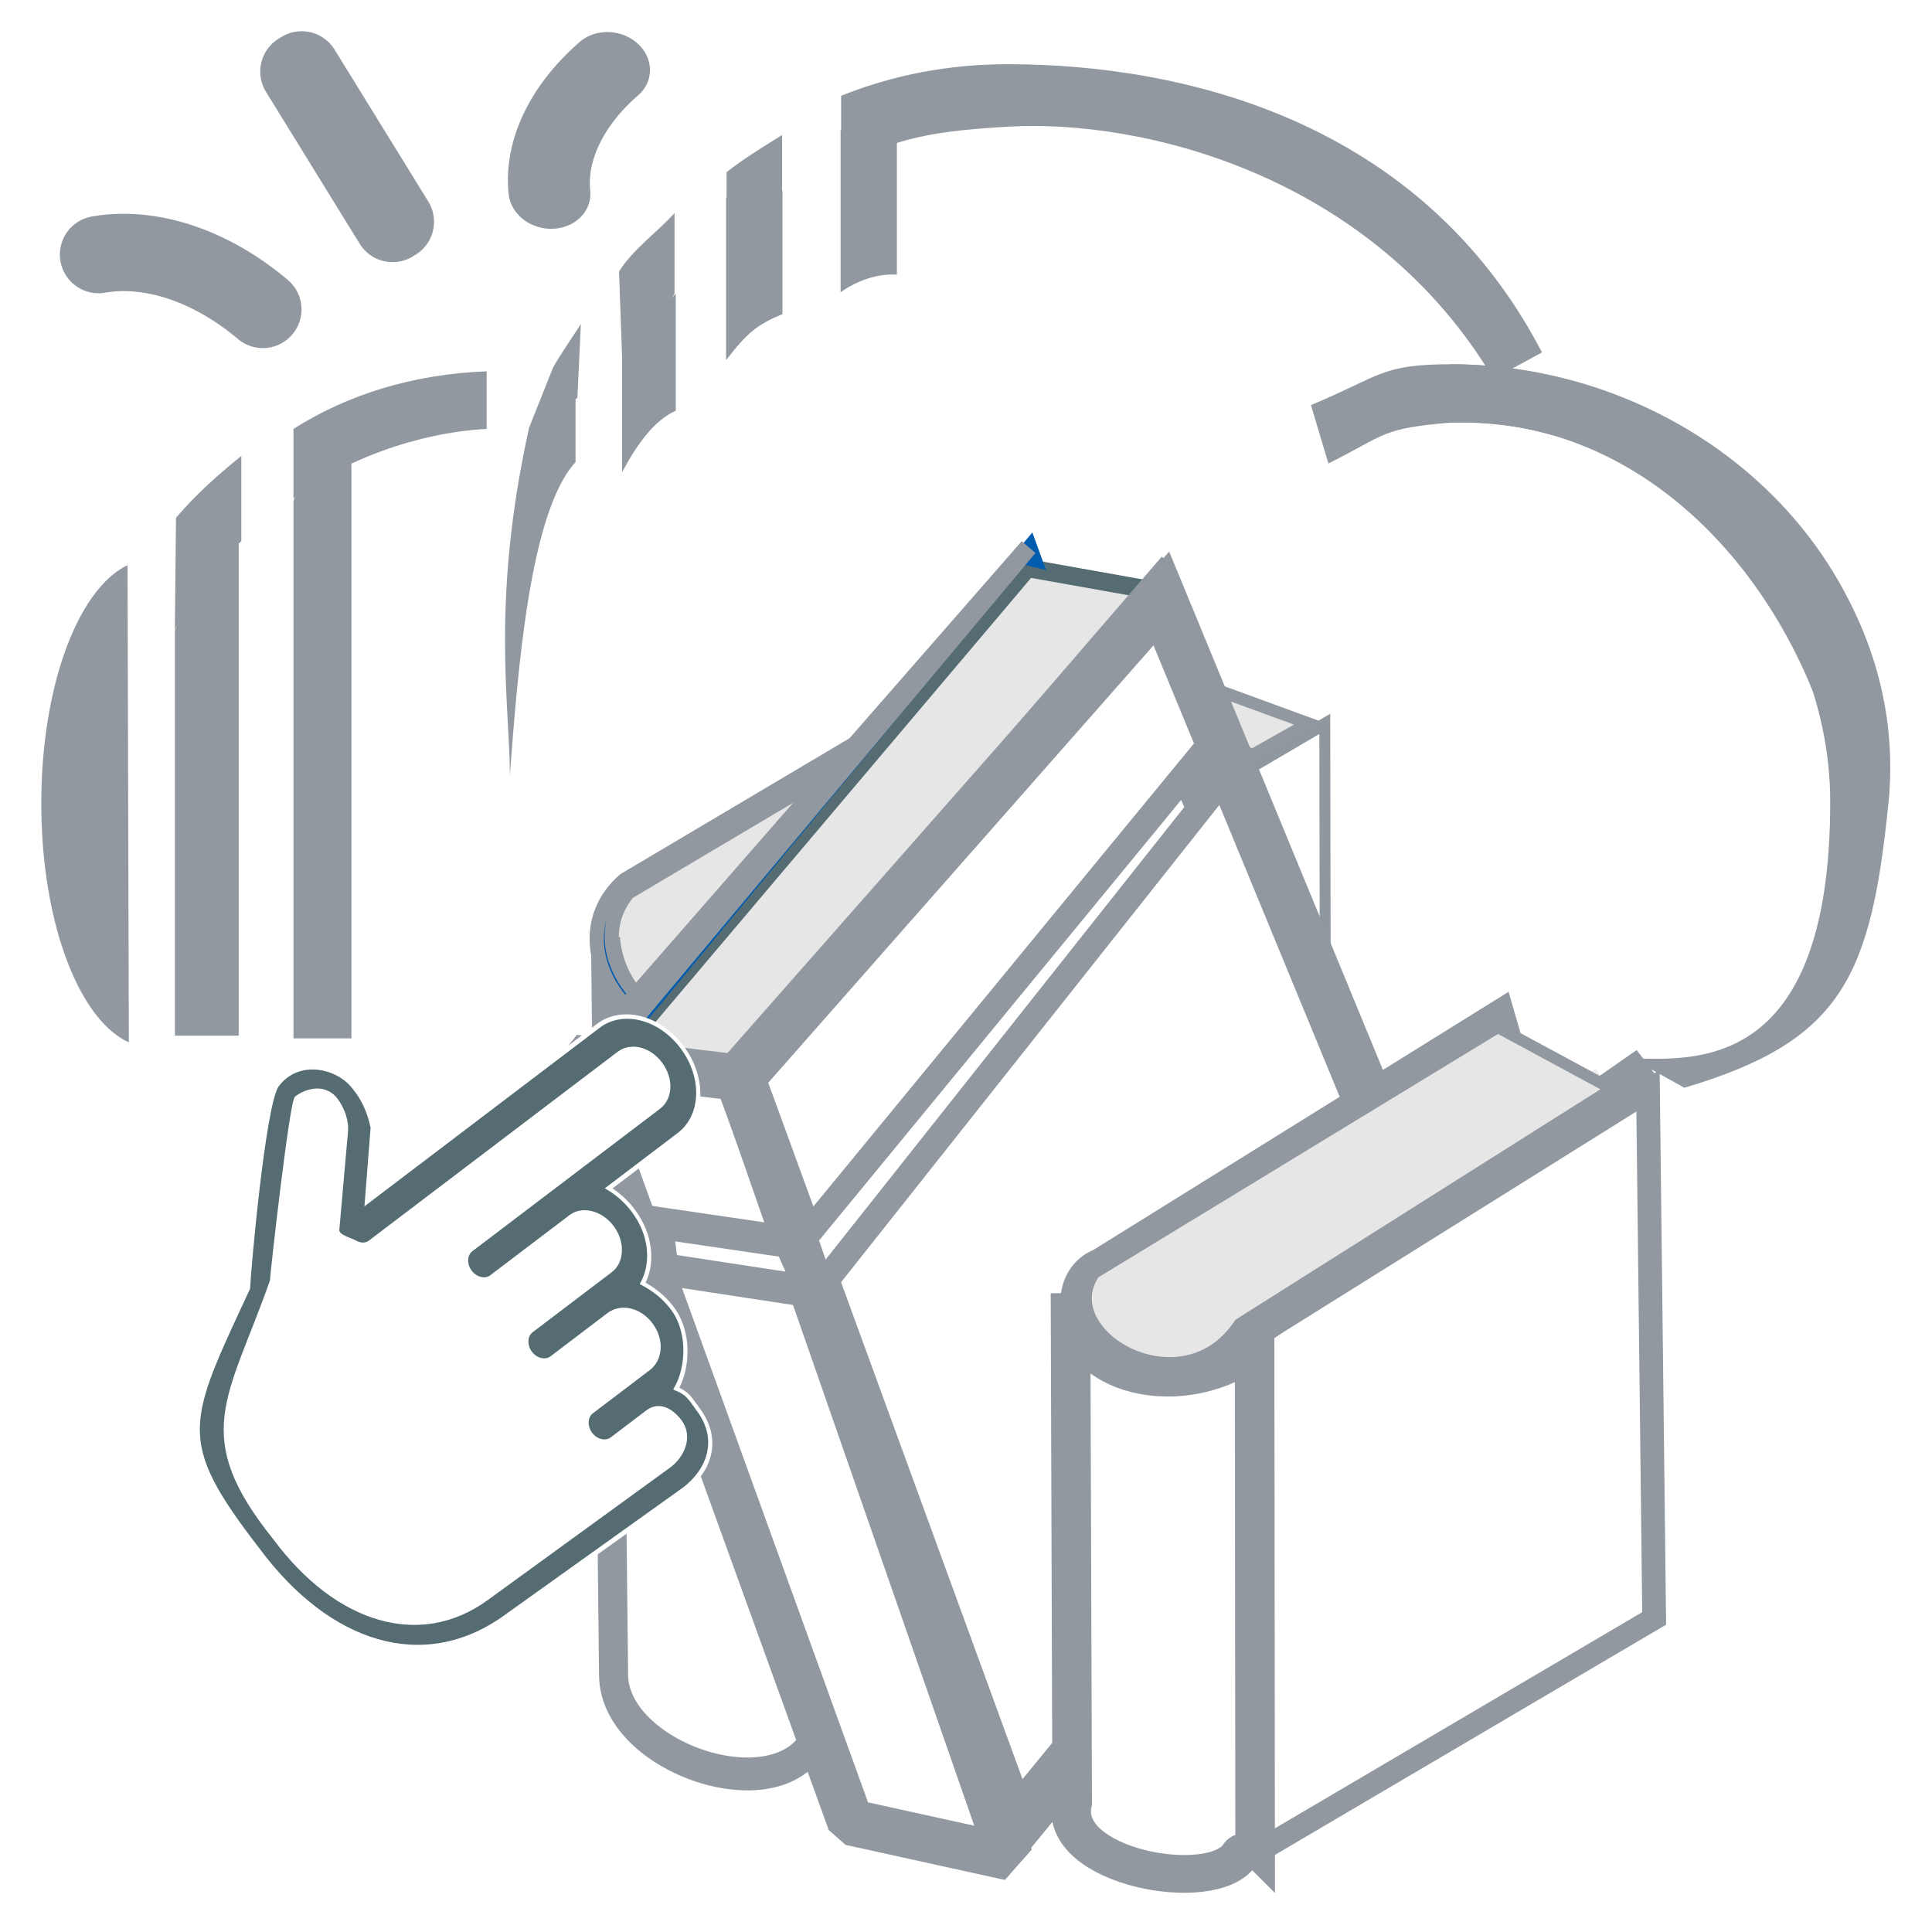 <?xml version="1.0" encoding="UTF-8" standalone="no"?>
<svg
   xmlns:osb="http://www.openswatchbook.org/uri/2009/osb"
   xmlns:dc="http://purl.org/dc/elements/1.1/"
   xmlns:cc="http://creativecommons.org/ns#"
   xmlns:rdf="http://www.w3.org/1999/02/22-rdf-syntax-ns#"
   xmlns:svg="http://www.w3.org/2000/svg"
   xmlns="http://www.w3.org/2000/svg"
   xmlns:xlink="http://www.w3.org/1999/xlink"
   xmlns:sodipodi="http://sodipodi.sourceforge.net/DTD/sodipodi-0.dtd"
   xmlns:inkscape="http://www.inkscape.org/namespaces/inkscape"
   width="500"
   height="500"
   viewBox="0 0 500 500"
   version="1.1"
   id="svg8"
   inkscape:version="1.0 (4035a4fb49, 2020-05-01)"
   sodipodi:docname="CurrentCollectionDisabled2.svg">
  <defs
     id="defs2">
    <linearGradient
       id="linearGradient1445"
       inkscape:collect="always">
      <stop
         id="stop1441"
         offset="0"
         style="stop-color:#ffffff;stop-opacity:1;" />
      <stop
         id="stop1443"
         offset="1"
         style="stop-color:#ffffff;stop-opacity:0;" />
    </linearGradient>
    <linearGradient
       id="linearGradient3116"
       inkscape:collect="always">
      <stop
         id="stop3112"
         offset="0"
         style="stop-color:#ffffff;stop-opacity:1;" />
      <stop
         id="stop3114"
         offset="1"
         style="stop-color:#ffffff;stop-opacity:0;" />
    </linearGradient>
    <linearGradient
       id="linearGradient2981"
       inkscape:collect="always">
      <stop
         id="stop2977"
         offset="0"
         style="stop-color:#727472;stop-opacity:1;" />
      <stop
         id="stop2979"
         offset="1"
         style="stop-color:#727472;stop-opacity:0;" />
    </linearGradient>
    <linearGradient
       id="linearGradient3571-5"
       x1="-705"
       x2="-667"
       y1="968"
       y2="968"
       gradientUnits="userSpaceOnUse">
      <stop
         stop-color="#808080"
         offset="0"
         id="stop2915" />
      <stop
         stop-color="#fff"
         offset="0.183"
         id="stop2917" />
      <stop
         stop-color="#999"
         stop-opacity=".686"
         offset="0.523"
         id="stop2919" />
      <stop
         stop-color="#f2f2f2"
         offset="0.697"
         id="stop2921" />
      <stop
         stop-color="#808080"
         offset="1"
         id="stop2923" />
    </linearGradient>
    <linearGradient
       id="linearGradient2886"
       x1="-705"
       x2="-667"
       y1="968"
       y2="968"
       gradientUnits="userSpaceOnUse">
      <stop
         id="stop2884"
         offset="0"
         stop-color="#808080"
         style="stop-color:#656765;stop-opacity:1" />
      <stop
         style="stop-color:#656765;stop-opacity:1"
         stop-color="#808080"
         offset="0.065"
         id="stop2961" />
      <stop
         id="stop2882"
         offset="0.107"
         stop-color="#f2f2f2" />
      <stop
         id="stop2880"
         offset="0.154"
         stop-opacity=".686"
         stop-color="#999"
         style="stop-color:#656765;stop-opacity:1" />
      <stop
         style="stop-color:#656765;stop-opacity:1"
         stop-color="#999"
         stop-opacity=".686"
         offset="0.382"
         id="stop2965" />
      <stop
         id="stop2878"
         offset="0.43"
         stop-color="#fff" />
      <stop
         style="stop-color:#656765;stop-opacity:1"
         stop-color="#fff"
         offset="0.489"
         id="stop2963" />
      <stop
         id="stop2876"
         offset="1"
         stop-color="#808080"
         style="stop-color:#656765;stop-opacity:1" />
    </linearGradient>
    <linearGradient
       id="linearGradient2866"
       x1="-704"
       x2="-668"
       y1="968"
       y2="968"
       gradientUnits="userSpaceOnUse">
      <stop
         stop-color="#808080"
         offset="0"
         id="stop2856" />
      <stop
         stop-color="#fff"
         offset="0.414"
         id="stop2858" />
      <stop
         stop-color="#999"
         stop-opacity=".686"
         offset="0.729"
         id="stop2860" />
      <stop
         stop-color="#f2f2f2"
         offset="0.759"
         id="stop2862" />
      <stop
         style="stop-color:#656765;stop-opacity:1"
         stop-color="#808080"
         offset="1"
         id="stop2864" />
    </linearGradient>
    <pattern
       id="pattern2422"
       patternTransform="translate(-1.38,-61)"
       height="353"
       width="803"
       patternUnits="userSpaceOnUse">
      <g
         transform="translate(1.38,61)"
         id="g2420">
        <g
           style="opacity:0.2;stroke:#005baa;stroke-width:0.781;stroke-miterlimit:4;stroke-dasharray:none;stroke-opacity:0.941"
           id="g2401"
           transform="matrix(3.84,0,0,3.83,194,-3720)">
          <path
             inkscape:connector-curvature="0"
             style="fill:none;fill-opacity:1;stroke:#005baa;stroke-width:11.83;stroke-linecap:round;stroke-linejoin:round;stroke-miterlimit:4;stroke-dasharray:none;stroke-opacity:0.941;paint-order:stroke fill markers"
             d="m 718,443 c 0,-47 -27,-87 -70,-107 v -11 c 0,-49 -40,-89 -89,-89 -14,0 -36,4 -48,10 -31,-52 -80,-85 -144,-85 -94,0 -172,69 -175,157 -60,8 -105.2,60 -105.2,123 0.1,60 52.2,123 147.2,124 h 590"
             transform="matrix(0.066,-1.15e-4,1.15e-4,0.066,102,997)"
             id="path2393" />
          <path
             inkscape:connector-curvature="0"
             style="fill:none;fill-opacity:1;stroke:#005baa;stroke-width:11.83;stroke-linecap:round;stroke-linejoin:round;stroke-miterlimit:4;stroke-dasharray:none;stroke-opacity:0.941;paint-order:stroke fill markers"
             d="m -859,436 c 0,-47 -27,-87 -70,-107 v -11 c 0,-49 -40,-89 -91,-89 -10,0 -30,4 -50,10 -30,-52 -80,-85 -140,-85 -90,0 -170,69 -180,157 -60,8 -100,60 -100,123 0,60 50,123 150,124 h 587"
             transform="matrix(0.066,-1.15e-4,1.15e-4,0.066,102,997)"
             id="path2395" />
          <path
             inkscape:connector-curvature="0"
             style="fill:none;fill-opacity:1;stroke:#005baa;stroke-width:11.83;stroke-linecap:round;stroke-linejoin:round;stroke-miterlimit:4;stroke-dasharray:none;stroke-opacity:0.941;paint-order:stroke fill markers"
             d="m -67.8,-252 c 0,-47 -27,-87 -70.2,-107 v -11 c 0,-49 -40,-89 -89,-89 -14,0 -36,4 -48,10 -31,-52 -80,-85 -144,-85 -94,0 -172,69 -175,157 -60,8 -105,60 -105,123 0,60 52,123 147,124 H 38.2"
             transform="matrix(0.066,-1.15e-4,1.15e-4,0.066,102,997)"
             id="path2397" />
          <path
             inkscape:connector-curvature="0"
             style="fill:none;fill-opacity:1;stroke:#005baa;stroke-width:11.83;stroke-linecap:round;stroke-linejoin:round;stroke-miterlimit:4;stroke-dasharray:none;stroke-opacity:0.941;paint-order:stroke fill markers"
             d="m -1650,-256 c 0,-47 -30,-87 -70,-107 v -11 c 0,-49 -40,-89 -90,-89 -10,0 -40,4 -50,10 -30,-52 -80,-85 -140,-85 -100,0 -170,69 -180,157 -60,8 -100,60 -100,123 0,60 50,123 150,124 h 590"
             transform="matrix(0.066,-1.15e-4,1.15e-4,0.066,102,997)"
             id="path2399" />
        </g>
        <rect
           style="opacity:0.001;fill:none;fill-opacity:0.941;fill-rule:nonzero;stroke:#005baa;stroke-width:3.001;stroke-linecap:square;stroke-linejoin:miter;stroke-miterlimit:4;stroke-dasharray:none;stroke-dashoffset:0;stroke-opacity:0.941;paint-order:fill markers stroke"
           id="rect2405"
           width="801"
           height="351"
           x="0"
           y="0"
           transform="matrix(0.999,0,0,0.998,0.118,-59.5)" />
      </g>
    </pattern>
    <linearGradient
       id="linearGradient5774"
       inkscape:collect="always">
      <stop
         style="stop-color:#afbfcf;stop-opacity:0;"
         offset="0"
         id="stop5772" />
      <stop
         style="stop-color:#afbfcf;stop-opacity:1;"
         offset="1"
         id="stop5770" />
    </linearGradient>
    <linearGradient
       osb:paint="solid"
       id="linearGradient7430">
      <stop
         id="stop7428"
         offset="0"
         style="stop-color:#b3b3b3;stop-opacity:1;" />
    </linearGradient>
    <linearGradient
       inkscape:collect="always"
       id="linearGradient5189">
      <stop
         style="stop-color:#cccccc;stop-opacity:0.142"
         offset="0"
         id="stop5185" />
      <stop
         style="stop-color:#808080;stop-opacity:1"
         offset="1"
         id="stop5187" />
    </linearGradient>
    <linearGradient
       id="linearGradient4672"
       inkscape:collect="always">
      <stop
         id="stop4668"
         offset="0"
         style="stop-color:#cccccc;stop-opacity:1;" />
      <stop
         id="stop4670"
         offset="1"
         style="stop-color:#808080;stop-opacity:1" />
    </linearGradient>
    <radialGradient
       gradientUnits="userSpaceOnUse"
       gradientTransform="matrix(1,0,0,0.542,0,-223)"
       r="342"
       fy="-488"
       fx="1680"
       cy="-488"
       cx="1680"
       id="radialGradient4688"
       xlink:href="#linearGradient4672"
       inkscape:collect="always" />
    <filter
       id="filter4900"
       style="color-interpolation-filters:sRGB"
       inkscape:menu-tooltip="Sharpen edges and boundaries within the object, force=0.15"
       inkscape:menu="Image Effects"
       inkscape:label="Sharpen">
      <feConvolveMatrix
         result="fbSourceGraphic"
         id="feConvolveMatrix4898"
         targetY="1"
         targetX="1"
         in="SourceGraphic"
         divisor="1"
         kernelMatrix="0 -0.15 0 -0.15 1.6 -0.15 0 -0.15 0"
         order="3 3" />
      <feColorMatrix
         id="feColorMatrix4962"
         values="0 0 0 -1 0 0 0 0 -1 0 0 0 0 -1 0 0 0 0 1 0"
         in="fbSourceGraphic"
         result="fbSourceGraphicAlpha" />
      <feGaussianBlur
         in="fbSourceGraphic"
         result="result10"
         stdDeviation="3"
         id="feGaussianBlur4964" />
      <feBlend
         in="result10"
         mode="multiply"
         result="result5"
         id="feBlend4966"
         in2="fbSourceGraphic" />
      <feComposite
         operator="over"
         result="fbSourceGraphic"
         in="result5"
         id="feComposite4968"
         in2="fbSourceGraphic" />
      <feGaussianBlur
         stdDeviation="5"
         result="result9"
         id="feGaussianBlur4970" />
      <feSpecularLighting
         specularExponent="45"
         specularConstant="2.2"
         surfaceScale="1"
         lighting-color="#ffffff"
         result="result1"
         in="result9"
         id="feSpecularLighting4972">
        <fePointLight
           z="20000"
           y="-10000"
           x="-5000"
           id="fePointLight4974" />
      </feSpecularLighting>
      <feComposite
         operator="in"
         result="result2"
         in="result1"
         id="feComposite4976"
         in2="fbSourceGraphic" />
      <feComposite
         k4="0"
         k1="0"
         k3="0.8"
         k2="2"
         operator="arithmetic"
         result="result4"
         in="result2"
         id="feComposite4978"
         in2="fbSourceGraphic" />
      <feBlend
         result="fbSourceGraphic"
         mode="multiply"
         in="result4"
         id="feBlend4980"
         in2="result4" />
      <feColorMatrix
         id="feColorMatrix4982"
         values="0 0 0 -1 0 0 0 0 -1 0 0 0 0 -1 0 0 0 0 1 0"
         in="fbSourceGraphic"
         result="fbSourceGraphicAlpha" />
      <feConvolveMatrix
         targetY="1"
         targetX="1"
         in="fbSourceGraphic"
         divisor="1"
         kernelMatrix="0 -0.15 0 -0.15 1.6 -0.15 0 -0.15 0"
         order="3 3"
         id="feConvolveMatrix4984" />
    </filter>
    <radialGradient
       r="316"
       fy="359"
       fx="394"
       cy="359"
       cx="394"
       gradientTransform="matrix(1.4,0.062,-0.062,1.44,-148,-158)"
       gradientUnits="userSpaceOnUse"
       id="radialGradient5183"
       xlink:href="#linearGradient5189"
       inkscape:collect="always" />
    <filter
       id="filter5970"
       style="color-interpolation-filters:sRGB"
       inkscape:menu-tooltip="Colored plaster emboss effect"
       inkscape:menu="Bumps"
       inkscape:label="Plaster Color">
      <feGaussianBlur
         id="feGaussianBlur5930"
         stdDeviation="5"
         result="result10" />
      <feGaussianBlur
         id="feGaussianBlur5932"
         stdDeviation="1.5"
         result="result4"
         in="SourceGraphic" />
      <feBlend
         id="feBlend5934"
         in2="result10"
         mode="darken" />
      <feComposite
         id="feComposite5936"
         result="result5"
         in2="SourceGraphic"
         operator="atop" />
      <feColorMatrix
         id="feColorMatrix5938"
         in="result5"
         result="result1"
         values="0"
         type="saturate" />
      <feComponentTransfer
         id="feComponentTransfer5946"
         in="result1"
         result="component1">
        <feFuncR
           id="feFuncR5940"
           tableValues="0 0.2 0.133 0.3 0.4 0.333 0.5 0.6 0.533 0.7 0.8 0.733 0.9 1 0.933 1.1 1"
           type="table" />
        <feFuncG
           id="feFuncG5942"
           tableValues="0 0.2 0.133 0.3 0.4 0.333 0.5 0.6 0.533 0.7 0.8 0.733 0.9 1 0.933 1.1 1"
           type="table" />
        <feFuncB
           id="feFuncB5944"
           tableValues="0 0.2 0.133 0.3 0.4 0.333 0.5 0.6 0.533 0.7 0.8 0.733 0.9 1 0.933 1.1 1"
           type="table" />
      </feComponentTransfer>
      <feFlood
         id="feFlood5948"
         result="result2"
         flood-color="rgb(255,0,0)" />
      <feBlend
         id="feBlend5950"
         in="result2"
         result="result2"
         mode="screen"
         in2="component1" />
      <feBlend
         id="feBlend5952"
         in2="component1"
         mode="multiply"
         result="fbSourceGraphic" />
      <feColorMatrix
         id="feColorMatrix5954"
         in="fbSourceGraphic"
         type="luminanceToAlpha"
         result="result2" />
      <feDiffuseLighting
         id="feDiffuseLighting5958"
         surfaceScale="15"
         result="result1"
         diffuseConstant="1"
         in="result2"
         lighting-color="#ffffff">
        <feDistantLight
           id="feDistantLight5956"
           elevation="10"
           azimuth="31" />
      </feDiffuseLighting>
      <feSpecularLighting
         id="feSpecularLighting5962"
         surfaceScale="-15"
         result="result11"
         in="result2"
         specularExponent="10">
        <feDistantLight
           id="feDistantLight5960"
           elevation="45"
           azimuth="225" />
      </feSpecularLighting>
      <feComposite
         k4="0"
         k1="0"
         id="feComposite5964"
         result="result12"
         in2="result1"
         k3="0.5"
         k2="0.5"
         operator="arithmetic" />
      <feComposite
         k4="0"
         k1="0"
         id="feComposite5966"
         k3="1"
         k2="1"
         operator="arithmetic"
         result="result9"
         in2="fbSourceGraphic"
         in="result12" />
      <feComposite
         id="feComposite5968"
         operator="in"
         result="result7"
         in2="SourceGraphic" />
    </filter>
    <radialGradient
       gradientUnits="userSpaceOnUse"
       gradientTransform="matrix(1,0,0,0.646,-7.1e-14,128)"
       r="322"
       fy="363"
       fx="403"
       cy="363"
       cx="403"
       id="radialGradient5776"
       xlink:href="#linearGradient5774"
       inkscape:collect="always" />
    <filter
       id="filter1863"
       style="color-interpolation-filters:sRGB;"
       inkscape:menu-tooltip="Soft bevel, slightly depressed middle"
       inkscape:menu="Bevels"
       inkscape:label="Button">
      <feGaussianBlur
         id="feGaussianBlur1837"
         result="result0"
         in="SourceAlpha"
         stdDeviation="2.3" />
      <feMorphology
         id="feMorphology1839"
         result="result1"
         radius="6.6"
         in="SourceAlpha" />
      <feGaussianBlur
         id="feGaussianBlur1841"
         in="result1"
         stdDeviation="8.9" />
      <feColorMatrix
         id="feColorMatrix1843"
         result="result91"
         values="1 0 0 0 0 0 1 0 0 0 0 0 1 0 0 0 0 0 0.3 0" />
      <feComposite
         id="feComposite1845"
         in2="result91"
         result="result2"
         operator="out"
         in="result0" />
      <feGaussianBlur
         id="feGaussianBlur1847"
         result="result4"
         stdDeviation="1.7" />
      <feDiffuseLighting
         id="feDiffuseLighting1851"
         surfaceScale="10">
        <feDistantLight
           id="feDistantLight1849"
           elevation="45"
           azimuth="225" />
      </feDiffuseLighting>
      <feBlend
         id="feBlend1853"
         mode="multiply"
         in2="SourceGraphic" />
      <feComposite
         id="feComposite1855"
         result="result3"
         operator="in"
         in2="SourceAlpha" />
      <feSpecularLighting
         id="feSpecularLighting1859"
         specularExponent="17.9"
         surfaceScale="5"
         in="result4">
        <feDistantLight
           id="feDistantLight1857"
           elevation="45"
           azimuth="225" />
      </feSpecularLighting>
      <feComposite
         id="feComposite1861"
         operator="atop"
         in2="result3" />
    </filter>
    <filter
       height="1.16"
       width="1.16"
       y="-0.081"
       x="-0.08"
       id="filter12418-0-5-8"
       style="color-interpolation-filters:sRGB">
      <feGaussianBlur
         id="feGaussianBlur1412"
         stdDeviation="1.27" />
    </filter>
    <linearGradient
       gradientUnits="userSpaceOnUse"
       y2="968"
       y1="968"
       x2="-667"
       x1="-705"
       id="linearGradient10824-0-1">
      <stop
         id="stop1415"
         offset="0"
         stop-color="#808080" />
      <stop
         id="stop1421"
         offset="1"
         stop-color="#808080" />
    </linearGradient>
    <filter
       height="1.03"
       width="1.02"
       y="-0.016"
       x="-0.009"
       id="filter1241-9-9"
       style="color-interpolation-filters:sRGB">
      <feGaussianBlur
         id="feGaussianBlur1424"
         stdDeviation="1.63" />
    </filter>
    <linearGradient
       gradientUnits="userSpaceOnUse"
       gradientTransform="matrix(1.66,0,0,1.66,630,-387)"
       y2="686"
       y1="686"
       x2="-112"
       x1="-360"
       id="linearGradient1736">
      <stop
         id="stop1427"
         offset="0"
         stop-color="#808080" />
      <stop
         id="stop1429"
         offset=".267"
         stop-color="#fff" />
      <stop
         id="stop1431"
         offset=".763"
         stop-opacity=".686"
         stop-color="#999" />
      <stop
         id="stop1433"
         offset="1"
         stop-color="#808080" />
    </linearGradient>
    <linearGradient
       gradientUnits="userSpaceOnUse"
       y2="968"
       y1="968"
       x2="-668"
       x1="-704"
       id="linearGradient1909">
      <stop
         id="stop1436"
         offset="0"
         stop-color="#808080" />
      <stop
         id="stop1438"
         offset=".354"
         stop-color="#fff" />
      <stop
         id="stop1440"
         offset=".505"
         stop-opacity=".686"
         stop-color="#999" />
      <stop
         id="stop1442"
         offset=".843"
         stop-color="#f2f2f2" />
      <stop
         id="stop1444"
         offset="1"
         stop-color="#808080" />
    </linearGradient>
    <linearGradient
       gradientUnits="userSpaceOnUse"
       y2="968"
       y1="968"
       x2="-667"
       x1="-705"
       id="linearGradient3593"
       gradientTransform="translate(13.4,3.96)">
      <stop
         id="stop1447"
         offset="0"
         stop-color="#b7282e" />
      <stop
         id="stop1449"
         offset="1"
         stop-opacity="0"
         stop-color="#b7282e" />
    </linearGradient>
    <linearGradient
       gradientUnits="userSpaceOnUse"
       y2="944"
       y1="986"
       x2="-685"
       x1="-684"
       id="linearGradient899"
       gradientTransform="translate(52.8,15.7)">
      <stop
         id="stop1463"
         offset="0"
         stop-color="#b7282e" />
      <stop
         id="stop1465"
         offset="1"
         stop-opacity="0"
         stop-color="#b7282e" />
    </linearGradient>
    <filter
       height="1.16"
       width="1.16"
       y="-0.081"
       x="-0.08"
       id="filter12418-0-5-8-7"
       style="color-interpolation-filters:sRGB">
      <feGaussianBlur
         id="feGaussianBlur1561"
         stdDeviation="1.27" />
    </filter>
    <filter
       height="1.03"
       width="1.02"
       y="-0.016"
       x="-0.009"
       id="filter1241-9-9-2"
       style="color-interpolation-filters:sRGB">
      <feGaussianBlur
         id="feGaussianBlur1573"
         stdDeviation="1.63" />
    </filter>
    <linearGradient
       gradientUnits="userSpaceOnUse"
       y2="968"
       y1="968"
       x2="-667"
       x1="-705"
       id="linearGradient3593-4"
       gradientTransform="translate(13.4,3.96)">
      <stop
         id="stop1596"
         offset="0"
         stop-color="#ffc408" />
      <stop
         id="stop1598"
         offset="1"
         stop-opacity="0"
         stop-color="#ffc408" />
    </linearGradient>
    <linearGradient
       id="linearGradient900-3"
       x1="-360"
       x2="-112"
       y1="686"
       y2="686"
       gradientTransform="matrix(1.66,0,0,1.66,630,-387)"
       gradientUnits="userSpaceOnUse">
      <stop
         id="stop898-7"
         offset="0"
         stop-color="#808080" />
      <stop
         id="stop896-9"
         offset="0.15"
         stop-opacity=".686"
         stop-color="#999" />
      <stop
         id="stop894"
         offset="0.687"
         stop-color="#fff"
         style="stop-color:#ececec;stop-opacity:1" />
      <stop
         id="stop892"
         offset="1"
         stop-color="#808080"
         style="stop-color:#999999;stop-opacity:1" />
    </linearGradient>
    <linearGradient
       id="linearGradient1903"
       x1="-705"
       x2="-667"
       y1="968"
       y2="968"
       gradientUnits="userSpaceOnUse">
      <stop
         id="stop1901"
         offset="0"
         stop-color="#808080" />
      <stop
         stop-color="#808080"
         offset="0.369"
         id="stop4616"
         style="stop-color:#b07736;stop-opacity:1" />
      <stop
         style="stop-color:#b07736;stop-opacity:1"
         id="stop1899"
         offset="0.602"
         stop-opacity=".686"
         stop-color="#999" />
      <stop
         style="stop-color:#000000;stop-opacity:0"
         id="stop1897"
         offset="0.807"
         stop-color="#fff" />
      <stop
         id="stop1895"
         offset="1"
         stop-color="#808080"
         style="stop-color:#b07736;stop-opacity:1" />
    </linearGradient>
    <filter
       height="1.16"
       width="1.16"
       y="-0.081"
       x="-0.08"
       id="filter12418-0-5"
       style="color-interpolation-filters:sRGB">
      <feGaussianBlur
         id="feGaussianBlur22"
         stdDeviation="1.27" />
    </filter>
    <linearGradient
       xlink:href="#linearGradient1736"
       spreadMethod="pad"
       gradientUnits="userSpaceOnUse"
       y2="943"
       y1="987"
       x2="-686"
       x1="-685"
       id="linearGradient11994-8-6">
      <stop
         id="stop25"
         offset="0"
         stop-color="#b7282e" />
      <stop
         id="stop27"
         offset="1"
         stop-opacity="0"
         stop-color="#b7282e" />
    </linearGradient>
    <filter
       height="1.03"
       width="1.02"
       y="-0.016"
       x="-0.009"
       id="filter1241-9"
       style="color-interpolation-filters:sRGB">
      <feGaussianBlur
         id="feGaussianBlur30"
         stdDeviation="1.63" />
    </filter>
    <filter
       height="1.16"
       width="1.16"
       y="-0.081"
       x="-0.08"
       id="filter12418-0-5-8-78"
       style="color-interpolation-filters:sRGB">
      <feGaussianBlur
         id="feGaussianBlur22-7"
         stdDeviation="1.27" />
    </filter>
    <filter
       height="1.03"
       width="1.02"
       y="-0.016"
       x="-0.009"
       id="filter1241-9-9-28"
       style="color-interpolation-filters:sRGB">
      <feGaussianBlur
         id="feGaussianBlur30-6"
         stdDeviation="1.63" />
    </filter>
    <linearGradient
       gradientUnits="userSpaceOnUse"
       y2="968"
       x2="-667"
       y1="968"
       x1="-705"
       id="linearGradient1877"
       xlink:href="#linearGradient1909"
       inkscape:collect="always" />
    <linearGradient
       inkscape:collect="always"
       xlink:href="#linearGradient3571-5"
       id="linearGradient4676"
       gradientUnits="userSpaceOnUse"
       x1="73.2"
       y1="797"
       x2="373"
       y2="797"
       gradientTransform="translate(6.9,-3.45)" />
    <radialGradient
       inkscape:collect="always"
       xlink:href="#linearGradient1903"
       id="radialGradient5151"
       cx="350"
       cy="-318"
       fx="350"
       fy="-318"
       r="327"
       gradientTransform="matrix(0.457,-0.379,0.541,0.559,405,691)"
       gradientUnits="userSpaceOnUse" />
    <radialGradient
       gradientUnits="userSpaceOnUse"
       gradientTransform="matrix(1.08,-0.56,0.334,0.668,-138,-365)"
       r="87.5"
       fy="664"
       fx="-1050"
       cy="664"
       cx="-1050"
       id="radialGradient2983"
       xlink:href="#linearGradient2981"
       inkscape:collect="always" />
    <radialGradient
       gradientUnits="userSpaceOnUse"
       gradientTransform="matrix(1,0,0,0.651,0,127)"
       r="326"
       fy="363"
       fx="402"
       cy="363"
       cx="402"
       id="radialGradient3118"
       xlink:href="#linearGradient3116"
       inkscape:collect="always" />
    <radialGradient
       gradientUnits="userSpaceOnUse"
       gradientTransform="matrix(1,0,0,0.651,0,127)"
       r="326"
       fy="363"
       fx="402"
       cy="363"
       cx="402"
       id="radialGradient3118-0"
       xlink:href="#linearGradient3116"
       inkscape:collect="always" />
    <clipPath
       id="clipPath">
      <path
         style="display:inline;opacity:1;fill:#00896c;fill-opacity:1;fill-rule:nonzero;stroke:#00896c;stroke-width:32.711;stroke-linecap:round;stroke-linejoin:round;stroke-miterlimit:4;stroke-dasharray:none;stroke-dashoffset:0;stroke-opacity:1;paint-order:stroke fill markers;enable-background:new"
         d="m 718,443 c 0,-47 -27,-87 -70,-107 v -11 c 0,-49 -40,-89 -89,-89 -14,0 -36,4 -48,10 -31,-52 -80,-85 -144,-85 -94,0 -172,69 -175,157 -60,8 -105.2,60 -105.2,123 0.1,60 52.2,123 147.2,124 h 483"
         transform="matrix(1.48,0,0,1.47,1830,296)"
         id="path1896"
         inkscape:connector-curvature="0"
         sodipodi:nodetypes="cccccccccc" />
    </clipPath>
    <filter
       y="-0.5"
       x="-0.5"
       width="2.0"
       height="2.0"
       id="filter">
      <feGaussianBlur
         id="feGaussianBlur8223"
         stdDeviation="5.0" />
    </filter>
    <clipPath
       id="clipPathN">
      <path
         style="fill:none;stroke:#ffffff;stroke-width:10;stroke-opacity:1;filter:url(#filter)"
         d="m 559,236 c -14,0 -36,4 -48,10 M 367,161 c -94,0 -172,69 -175,157 m 0,0 C 132,326 86.8,378 86.8,441"
         transform="matrix(1.48,0,0,1.47,1830,296)"
         id="path8469"
         inkscape:connector-curvature="0"
         sodipodi:nodetypes="cccccccccc" />
    </clipPath>
    <filter
       id="filter2"
       height="2.0"
       width="2.0"
       x="-0.5"
       y="-0.5">
      <feGaussianBlur
         stdDeviation="10.0"
         id="feGaussianBlur9725" />
    </filter>
    <clipPath
       id="clipPathz">
      <path
         style="fill:none;stroke:#ffffff;stroke-opacity:1;stroke-width:10;filter:url(#filter2);"
         d="M559.0 236.0C545.0 236.0 523.0 240.0 511.0 246.0M511.0 246.0M367.0 161.0M367.0 161.0C273.0 161.0 195.0 230.0 192.0 318.0M192.0 318.0M192.0 318.0M192.0 318.0C132.0 326.0 86.8 378.0 86.8 441.0"
         transform="matrix(1.48,0,0,1.47,1830,296)"
         id="path9974"
         inkscape:connector-curvature="0"
         sodipodi:nodetypes="cccccccccc" />
    </clipPath>
    <filter
       y="-0.5"
       x="-0.5"
       width="2.0"
       height="2.0"
       id="filtern">
      <feGaussianBlur
         id="feGaussianBlur11103"
         stdDeviation="10.0" />
    </filter>
    <clipPath
       id="clipPath4">
      <path
         style="fill:none;stroke:#ffffff;stroke-opacity:1;stroke-width:10;filter:url(#filtern);"
         d="M367.0 161.0C273.0 161.0 195.0 230.0 192.0 318.0M192.0 318.0C132.0 326.0 86.8 378.0 86.8 441.0"
         transform="matrix(1.48,0,0,1.47,1830,296)"
         id="path11354"
         inkscape:connector-curvature="0"
         sodipodi:nodetypes="cccccccccc" />
    </clipPath>
    <filter
       id="filterC"
       height="2.0"
       width="2.0"
       x="-0.5"
       y="-0.5">
      <feGaussianBlur
         stdDeviation="10.0"
         id="feGaussianBlur12497" />
    </filter>
    <clipPath
       id="clipPathB">
      <path
         style="fill:none;stroke:#000000;stroke-width:10;stroke-opacity:1;filter:url(#filter)"
         d="M 648,336 V 325 M 86.8,441 C 86.9,501 139,564 234,565 m 0,0 h 483"
         transform="matrix(1.48,0,0,1.47,1830,296)"
         id="path8473"
         inkscape:connector-curvature="0"
         sodipodi:nodetypes="cccccccccc" />
    </clipPath>
    <filter
       y="-0.5"
       x="-0.5"
       width="2.0"
       height="2.0"
       id="filtert">
      <feGaussianBlur
         id="feGaussianBlur13907"
         stdDeviation="10.0" />
    </filter>
    <clipPath
       id="clipPath-1">
      <path
         style="display:inline;opacity:1;fill:#00896c;fill-opacity:1;fill-rule:nonzero;stroke:#00896c;stroke-width:32.711;stroke-linecap:round;stroke-linejoin:round;stroke-miterlimit:4;stroke-dasharray:none;stroke-dashoffset:0;stroke-opacity:1;paint-order:stroke fill markers;enable-background:new"
         d="m 718,443 c 0,-47 -27,-87 -70,-107 v -11 c 0,-49 -40,-89 -89,-89 -14,0 -36,4 -48,10 -31,-52 -80,-85 -144,-85 -94,0 -172,69 -175,157 -60,8 -105.2,60 -105.2,123 0.1,60 52.2,123 147.2,124 h 483"
         transform="matrix(1.48,0,0,1.47,1830,296)"
         id="path1896-8"
         inkscape:connector-curvature="0"
         sodipodi:nodetypes="cccccccccc" />
    </clipPath>
    <filter
       y="-0.5"
       x="-0.5"
       width="2"
       height="2"
       id="filter-7">
      <feGaussianBlur
         id="feGaussianBlur8223-8"
         stdDeviation="5.0" />
    </filter>
    <filter
       y="-0.5"
       x="-0.5"
       width="2"
       height="2"
       id="filter20945">
      <feGaussianBlur
         id="feGaussianBlur20943"
         stdDeviation="5.0" />
    </filter>
    <filter
       y="-0.5"
       x="-0.5"
       width="2"
       height="2"
       id="filter20949">
      <feGaussianBlur
         id="feGaussianBlur20947"
         stdDeviation="5.0" />
    </filter>
    <clipPath
       id="clipPathN-7">
      <path
         style="fill:none;stroke:#ffffff;stroke-width:10;stroke-opacity:1;filter:url(#filter-7)"
         d="m 559,236 c -14,0 -36,4 -48,10 M 367,161 c -94,0 -172,69 -175,157 m 0,0 C 132,326 86.8,378 86.8,441"
         transform="matrix(1.48,0,0,1.47,1830,296)"
         id="path8469-8"
         inkscape:connector-curvature="0"
         sodipodi:nodetypes="cccccccccc" />
    </clipPath>
    <filter
       id="filter2-0"
       height="2"
       width="2"
       x="-0.5"
       y="-0.5">
      <feGaussianBlur
         stdDeviation="10.0"
         id="feGaussianBlur9725-0" />
    </filter>
    <filter
       id="filter20957"
       height="2"
       width="2"
       x="-0.5"
       y="-0.5">
      <feGaussianBlur
         stdDeviation="10.0"
         id="feGaussianBlur20955" />
    </filter>
    <clipPath
       id="clipPathz-7">
      <path
         style="fill:none;stroke:#ffffff;stroke-width:10;stroke-opacity:1;filter:url(#filter2-0)"
         d="m 559,236 c -14,0 -36,4 -48,10 m 0,0 M 367,161 m 0,0 c -94,0 -172,69 -175,157 m 0,0 m 0,0 m 0,0 C 132,326 86.8,378 86.8,441"
         transform="matrix(1.48,0,0,1.47,1830,296)"
         id="path9974-6"
         inkscape:connector-curvature="0"
         sodipodi:nodetypes="cccccccccc" />
    </clipPath>
    <filter
       y="-0.5"
       x="-0.5"
       width="2"
       height="2"
       id="filtern-0">
      <feGaussianBlur
         id="feGaussianBlur11103-5"
         stdDeviation="10.0" />
    </filter>
    <filter
       y="-0.5"
       x="-0.5"
       width="2"
       height="2"
       id="filter20965">
      <feGaussianBlur
         id="feGaussianBlur20963"
         stdDeviation="10.0" />
    </filter>
    <clipPath
       id="clipPath4-9">
      <path
         style="fill:none;stroke:#ffffff;stroke-width:10;stroke-opacity:1;filter:url(#filtern-0)"
         d="m 367,161 c -94,0 -172,69 -175,157 m 0,0 C 132,326 86.8,378 86.8,441"
         transform="matrix(1.48,0,0,1.47,1830,296)"
         id="path11354-1"
         inkscape:connector-curvature="0"
         sodipodi:nodetypes="cccccccccc" />
    </clipPath>
    <filter
       id="filterC-4"
       height="2"
       width="2"
       x="-0.5"
       y="-0.5">
      <feGaussianBlur
         stdDeviation="10.0"
         id="feGaussianBlur12497-1" />
    </filter>
    <filter
       id="filter20973"
       height="2"
       width="2"
       x="-0.5"
       y="-0.5">
      <feGaussianBlur
         stdDeviation="10.0"
         id="feGaussianBlur20971" />
    </filter>
    <clipPath
       id="clipPathB-8">
      <path
         style="fill:none;stroke:#000000;stroke-width:10;stroke-opacity:1;filter:url(#filter-7)"
         d="M 648,336 V 325 M 86.8,441 C 86.9,501 139,564 234,565 m 0,0 h 483"
         transform="matrix(1.48,0,0,1.47,1830,296)"
         id="path8473-2"
         inkscape:connector-curvature="0"
         sodipodi:nodetypes="cccccccccc" />
    </clipPath>
    <filter
       y="-0.5"
       x="-0.5"
       width="2"
       height="2"
       id="filtert-5">
      <feGaussianBlur
         id="feGaussianBlur13907-5"
         stdDeviation="10.0" />
    </filter>
    <filter
       y="-0.5"
       x="-0.5"
       width="2"
       height="2"
       id="filter20981">
      <feGaussianBlur
         id="feGaussianBlur20979"
         stdDeviation="10.0" />
    </filter>
    <clipPath
       id="clipPath5">
      <path
         style="fill:none;stroke:#ffffff;stroke-width:10;stroke-opacity:1;filter:url(#filterC-4)"
         d="m 367,161 c -94,0 -172,69 -175,157 m 0,0 C 132,326 86.8,378 86.8,441"
         transform="matrix(1.48,0,0,1.47,1830,296)"
         id="path12750-6"
         inkscape:connector-curvature="0"
         sodipodi:nodetypes="cccccccccc" />
    </clipPath>
    <filter
       id="filterA"
       height="2.0"
       width="2.0"
       x="-0.5"
       y="-0.5">
      <feGaussianBlur
         stdDeviation="5.0"
         id="feGaussianBlur21576" />
    </filter>
    <filter
       id="filter1863-8"
       style="color-interpolation-filters:sRGB"
       inkscape:menu-tooltip="Soft bevel, slightly depressed middle"
       inkscape:menu="Bevels"
       inkscape:label="Button">
      <feGaussianBlur
         id="feGaussianBlur1837-4"
         result="result0"
         in="SourceAlpha"
         stdDeviation="2.3" />
      <feMorphology
         id="feMorphology1839-9"
         result="result1"
         radius="6.6"
         in="SourceAlpha" />
      <feGaussianBlur
         id="feGaussianBlur1841-8"
         in="result1"
         stdDeviation="8.9" />
      <feColorMatrix
         id="feColorMatrix1843-9"
         result="result91"
         values="1 0 0 0 0 0 1 0 0 0 0 0 1 0 0 0 0 0 0.3 0" />
      <feComposite
         id="feComposite1845-2"
         in2="result91"
         result="result2"
         operator="out"
         in="result0" />
      <feGaussianBlur
         id="feGaussianBlur1847-5"
         result="result4"
         stdDeviation="1.7" />
      <feDiffuseLighting
         id="feDiffuseLighting1851-6"
         surfaceScale="10">
        <feDistantLight
           id="feDistantLight1849-6"
           elevation="45"
           azimuth="225" />
      </feDiffuseLighting>
      <feBlend
         id="feBlend1853-0"
         mode="multiply"
         in2="SourceGraphic" />
      <feComposite
         id="feComposite1855-5"
         result="result3"
         operator="in"
         in2="SourceAlpha" />
      <feSpecularLighting
         id="feSpecularLighting1859-4"
         specularExponent="17.9"
         surfaceScale="5"
         in="result4">
        <feDistantLight
           id="feDistantLight1857-7"
           elevation="45"
           azimuth="225" />
      </feSpecularLighting>
      <feComposite
         id="feComposite1861-3"
         operator="atop"
         in2="result3" />
    </filter>
    <radialGradient
       inkscape:collect="always"
       xlink:href="#linearGradient4672"
       id="radialGradient4688-8"
       cx="1680"
       cy="-488"
       fx="1680"
       fy="-488"
       r="342"
       gradientTransform="matrix(1,0,0,0.542,0,-223)"
       gradientUnits="userSpaceOnUse" />
    <filter
       inkscape:label="Sharpen"
       inkscape:menu="Image Effects"
       inkscape:menu-tooltip="Sharpen edges and boundaries within the object, force=0.15"
       style="color-interpolation-filters:sRGB"
       id="filter4900-7">
      <feConvolveMatrix
         order="3 3"
         kernelMatrix="0 -0.15 0 -0.15 1.6 -0.15 0 -0.15 0"
         divisor="1"
         in="SourceGraphic"
         targetX="1"
         targetY="1"
         id="feConvolveMatrix4898-8"
         result="fbSourceGraphic" />
      <feColorMatrix
         result="fbSourceGraphicAlpha"
         in="fbSourceGraphic"
         values="0 0 0 -1 0 0 0 0 -1 0 0 0 0 -1 0 0 0 0 1 0"
         id="feColorMatrix4962-9" />
      <feGaussianBlur
         id="feGaussianBlur4964-2"
         stdDeviation="3"
         result="result10"
         in="fbSourceGraphic" />
      <feBlend
         in2="fbSourceGraphic"
         id="feBlend4966-6"
         result="result5"
         mode="multiply"
         in="result10" />
      <feComposite
         in2="fbSourceGraphic"
         id="feComposite4968-2"
         in="result5"
         result="fbSourceGraphic"
         operator="over" />
      <feGaussianBlur
         id="feGaussianBlur4970-1"
         result="result9"
         stdDeviation="5" />
      <feSpecularLighting
         id="feSpecularLighting4972-1"
         in="result9"
         result="result1"
         lighting-color="#ffffff"
         surfaceScale="1"
         specularConstant="2.2"
         specularExponent="45">
        <fePointLight
           id="fePointLight4974-9"
           x="-5000"
           y="-10000"
           z="20000" />
      </feSpecularLighting>
      <feComposite
         in2="fbSourceGraphic"
         id="feComposite4976-5"
         in="result1"
         result="result2"
         operator="in" />
      <feComposite
         in2="fbSourceGraphic"
         id="feComposite4978-1"
         in="result2"
         result="result4"
         operator="arithmetic"
         k2="2"
         k3="0.8"
         k1="0"
         k4="0" />
      <feBlend
         in2="result4"
         id="feBlend4980-3"
         in="result4"
         mode="multiply"
         result="fbSourceGraphic" />
      <feColorMatrix
         result="fbSourceGraphicAlpha"
         in="fbSourceGraphic"
         values="0 0 0 -1 0 0 0 0 -1 0 0 0 0 -1 0 0 0 0 1 0"
         id="feColorMatrix4982-8" />
      <feConvolveMatrix
         id="feConvolveMatrix4984-0"
         order="3 3"
         kernelMatrix="0 -0.15 0 -0.15 1.6 -0.15 0 -0.15 0"
         divisor="1"
         in="fbSourceGraphic"
         targetX="1"
         targetY="1" />
    </filter>
    <radialGradient
       inkscape:collect="always"
       xlink:href="#linearGradient5189"
       id="radialGradient5183-9"
       gradientUnits="userSpaceOnUse"
       gradientTransform="matrix(1.4,0.062,-0.062,1.44,-148,-158)"
       cx="394"
       cy="359"
       fx="394"
       fy="359"
       r="316" />
    <filter
       inkscape:label="Plaster Color"
       inkscape:menu="Bumps"
       inkscape:menu-tooltip="Colored plaster emboss effect"
       style="color-interpolation-filters:sRGB"
       id="filter5970-3">
      <feGaussianBlur
         result="result10"
         stdDeviation="5"
         id="feGaussianBlur5930-2" />
      <feGaussianBlur
         in="SourceGraphic"
         result="result4"
         stdDeviation="1.5"
         id="feGaussianBlur5932-3" />
      <feBlend
         mode="darken"
         in2="result10"
         id="feBlend5934-2" />
      <feComposite
         operator="atop"
         in2="SourceGraphic"
         result="result5"
         id="feComposite5936-3" />
      <feColorMatrix
         type="saturate"
         values="0"
         result="result1"
         in="result5"
         id="feColorMatrix5938-1" />
      <feComponentTransfer
         result="component1"
         in="result1"
         id="feComponentTransfer5946-6">
        <feFuncR
           type="table"
           tableValues="0 0.2 0.133 0.3 0.4 0.333 0.5 0.6 0.533 0.7 0.8 0.733 0.9 1 0.933 1.1 1"
           id="feFuncR5940-4" />
        <feFuncG
           type="table"
           tableValues="0 0.2 0.133 0.3 0.4 0.333 0.5 0.6 0.533 0.7 0.8 0.733 0.9 1 0.933 1.1 1"
           id="feFuncG5942-3" />
        <feFuncB
           type="table"
           tableValues="0 0.2 0.133 0.3 0.4 0.333 0.5 0.6 0.533 0.7 0.8 0.733 0.9 1 0.933 1.1 1"
           id="feFuncB5944-5" />
      </feComponentTransfer>
      <feFlood
         flood-color="rgb(255,0,0)"
         result="result2"
         id="feFlood5948-8" />
      <feBlend
         in2="component1"
         mode="screen"
         result="result2"
         in="result2"
         id="feBlend5950-7" />
      <feBlend
         result="fbSourceGraphic"
         mode="multiply"
         in2="component1"
         id="feBlend5952-6" />
      <feColorMatrix
         result="result2"
         type="luminanceToAlpha"
         in="fbSourceGraphic"
         id="feColorMatrix5954-4" />
      <feDiffuseLighting
         lighting-color="#ffffff"
         in="result2"
         diffuseConstant="1"
         result="result1"
         surfaceScale="15"
         id="feDiffuseLighting5958-2">
        <feDistantLight
           azimuth="31"
           elevation="10"
           id="feDistantLight5956-7" />
      </feDiffuseLighting>
      <feSpecularLighting
         specularExponent="10"
         in="result2"
         result="result11"
         surfaceScale="-15"
         id="feSpecularLighting5962-6">
        <feDistantLight
           azimuth="225"
           elevation="45"
           id="feDistantLight5960-5" />
      </feSpecularLighting>
      <feComposite
         operator="arithmetic"
         k2="0.5"
         k3="0.5"
         in2="result1"
         result="result12"
         id="feComposite5964-3"
         k1="0"
         k4="0" />
      <feComposite
         in="result12"
         in2="fbSourceGraphic"
         result="result9"
         operator="arithmetic"
         k2="1"
         k3="1"
         id="feComposite5966-6"
         k1="0"
         k4="0" />
      <feComposite
         in2="SourceGraphic"
         result="result7"
         operator="in"
         id="feComposite5968-8" />
    </filter>
    <radialGradient
       inkscape:collect="always"
       xlink:href="#linearGradient5774"
       id="radialGradient5776-0"
       cx="403"
       cy="363"
       fx="403"
       fy="363"
       r="322"
       gradientTransform="matrix(1,0,0,0.646,-7.1e-14,128)"
       gradientUnits="userSpaceOnUse" />
    <linearGradient
       inkscape:collect="always"
       id="linearGradient912">
      <stop
         style="stop-color:#0044aa;stop-opacity:1"
         offset="0"
         id="stop908" />
      <stop
         style="stop-color:#0044aa;stop-opacity:0;"
         offset="1"
         id="stop910" />
    </linearGradient>
    <pattern
       y="0"
       x="0"
       height="6"
       width="6"
       patternUnits="userSpaceOnUse"
       id="EMFhbasepattern" />
    <linearGradient
       y2="82.2"
       x2="-374"
       y1="75.3"
       x1="-420"
       gradientUnits="userSpaceOnUse"
       id="linearGradient2158"
       xlink:href="#linearGradient912"
       inkscape:collect="always" />
    <pattern
       y="0"
       x="0"
       height="6"
       width="6"
       patternUnits="userSpaceOnUse"
       id="EMFhbasepattern-2" />
    <linearGradient
       id="linearGradient11994-8-6-7"
       x1="-685"
       x2="-686"
       y1="987"
       y2="943"
       gradientUnits="userSpaceOnUse"
       spreadMethod="pad">
      <stop
         stop-color="#b7282e"
         offset="0"
         id="stop25-8"
         style="stop-color:#51a8dd;stop-opacity:1" />
      <stop
         stop-color="#b7282e"
         stop-opacity="0"
         offset="1"
         id="stop27-7"
         style="stop-color:#0f2540;stop-opacity:1" />
    </linearGradient>
    <filter
       height="1.19"
       y="-0.095"
       width="1.12"
       x="-0.058"
       id="filter1120-6-53-3-7-7"
       style="color-interpolation-filters:sRGB"
       inkscape:collect="always">
      <feGaussianBlur
         id="feGaussianBlur1122-4-21-2-3-0"
         stdDeviation="2.61"
         inkscape:collect="always" />
    </filter>
    <linearGradient
       gradientUnits="userSpaceOnUse"
       y2="249"
       x2="437"
       y1="249"
       x1="90.7"
       id="linearGradient1447"
       xlink:href="#linearGradient1445"
       inkscape:collect="always" />
  </defs>
  <sodipodi:namedview
     inkscape:snap-global="false"
     inkscape:guide-bbox="true"
     showguides="true"
     showborder="true"
     id="base"
     pagecolor="#ffffff"
     bordercolor="#666666"
     borderopacity="1.0"
     inkscape:pageopacity="0.0"
     inkscape:pageshadow="2"
     inkscape:zoom="0.885"
     inkscape:cx="274"
     inkscape:cy="235"
     inkscape:document-units="px"
     inkscape:current-layer="layer1"
     inkscape:document-rotation="0"
     showgrid="true"
     units="px"
     inkscape:pagecheckerboard="false"
     inkscape:window-width="1231"
     inkscape:window-height="752"
     inkscape:window-x="85"
     inkscape:window-y="12"
     inkscape:window-maximized="0">
    <inkscape:grid
       type="xygrid"
       id="grid847" />
  </sodipodi:namedview>
  <g
     inkscape:label="レイヤー 1"
     inkscape:groupmode="layer"
     id="layer1">
    <path
       id="rect1929-5-4"
       style="fill:#ffffff;fill-opacity:1;stroke:none;stroke-width:20;stroke-linecap:round;stroke-miterlimit:4;stroke-dasharray:none;stroke-opacity:1;paint-order:normal"
       d="m -899,1250 h 68 l -68,110 z"
       sodipodi:nodetypes="cccc"
       transform="translate(1910,-5800)"
       inkscape:connector-curvature="0" />
    <path
       transform="translate(1910,-5800)"
       sodipodi:nodetypes="ccccc"
       d="m -822,1250 h 10 l -87,130 v -10 z"
       style="fill:#ffffff;fill-opacity:1;stroke:none;stroke-width:20;stroke-linecap:round;stroke-miterlimit:4;stroke-dasharray:none;stroke-opacity:1;paint-order:normal"
       id="rect1929-3-9-0"
       inkscape:connector-curvature="0" />
    <g
       style="stroke-width:1.047"
       id="g2643"
       transform="matrix(0.352,0,0,0.352,-237,651)">
      <g
         transform="matrix(0.967,0,0,0.967,-5.98,91.4)"
         style="stroke-width:1.083"
         id="g3081" />
    </g>
    <g
       id="g2256-9"
       transform="translate(-0.049,-801)">
      <g
         transform="translate(0,-8.38)"
         id="g1549">
        <g
           transform="matrix(0.322,0,0,0.321,-312,988)"
           id="g6669-9-8-3"
           style="stroke-width:1.145">
          <g
             transform="translate(147,-335)"
             id="g2810-0"
             style="stroke-width:1.144">
            <g
               id="g6611-7-0-9"
               transform="matrix(2.51,-5.01,-4.43,-2.83,5820,639)"
               inkscape:transform-center-x="735"
               inkscape:transform-center-y="96.2"
               style="stroke-width:1.144">
              <g
                 style="fill:#0044aa;stroke-width:1.144"
                 transform="translate(2,2)"
                 id="g6603-3-5-3">
                <path
                   style="fill:#ffffff;fill-opacity:1;stroke:#90989f;stroke-width:1.724;stroke-linecap:butt;stroke-linejoin:miter;stroke-miterlimit:4;stroke-dasharray:none;stroke-opacity:1"
                   d="m -499,73.7 82,-44.5 81,46.1 -75,48.7 z"
                   id="path6601-0-3-1"
                   inkscape:connector-curvature="0"
                   transform="translate(-4.06,619)"
                   inkscape:transform-center-x="34.6"
                   inkscape:transform-center-y="-1.79"
                   sodipodi:nodetypes="ccccc" />
              </g>
              <path
                 sodipodi:nodetypes="ccccc"
                 transform="translate(4.72,624)"
                 inkscape:connector-curvature="0"
                 id="path6607-8-8-9"
                 d="m -344,74.6 -8,39.4 -66,43 c -15,1 -18,-25 -1,-32 z"
                 style="fill:#e6e6e6;fill-opacity:1;stroke:#91989f;stroke-width:1.724;stroke-linecap:butt;stroke-linejoin:miter;stroke-miterlimit:4;stroke-dasharray:none;stroke-opacity:1" />
            </g>
            <g
               id="g2650-8"
               style="stroke-width:1.144">
              <g
                 transform="translate(1940,-1110)"
                 id="g2340-4-6"
                 style="stroke-width:1.144">
                <path
                   style="opacity:1;fill:#ffffff;fill-opacity:1;stroke:#91989f;stroke-width:4.597;stroke-linecap:butt;stroke-linejoin:miter;stroke-miterlimit:4;stroke-dasharray:none;stroke-opacity:1"
                   d="m -497,70.2 88,48.8 c -21,13 -19,31 -10,37 l -89,-52 c -10,-5.8 -4,-32.1 8,-32.1 1,0 1,-1.5 3,-1.7 z"
                   id="path6605-6-1-3"
                   inkscape:connector-curvature="0"
                   transform="matrix(2.51,-5.01,-4.42,-2.85,1110,-9.53)"
                   sodipodi:nodetypes="ccccsc" />
                <g
                   id="g2334-3-1"
                   style="stroke-width:1.144">
                  <path
                     sodipodi:nodetypes="ccccccccc"
                     inkscape:connector-curvature="0"
                     id="path6627-9-3-9"
                     transform="translate(335,-782)"
                     d="m -948,2390 c -50,60 51,160 148,90 l 337,-210 15,10 -336,210 c -135,80 -236,-50 -167,-110 l 353,-210 3,10 z"
                     style="opacity:1;fill:#005caf;fill-opacity:1;fill-rule:nonzero;stroke:#91989f;stroke-width:11.443;stroke-linecap:square;stroke-linejoin:miter;stroke-miterlimit:4;stroke-dasharray:none;stroke-dashoffset:0;stroke-opacity:1;paint-order:markers fill stroke" />
                </g>
              </g>
            </g>
          </g>
        </g>
        <g
           transform="matrix(0.304,-0.111,0.111,0.304,34.1,336)"
           id="g1940-4-9"
           style="stroke:#e3d7f4;stroke-width:3.008">
          <g
             id="g1949-0-8"
             style="stroke-width:3.007">
            <path
               transform="matrix(0.502,0.866,-0.864,0.5,423,1370)"
               style="opacity:1;fill:#e6e6e6;fill-opacity:1;fill-rule:nonzero;stroke:#566c73;stroke-width:14.486;stroke-linecap:square;stroke-linejoin:miter;stroke-miterlimit:4;stroke-dasharray:none;stroke-dashoffset:0;stroke-opacity:1;paint-order:markers fill stroke"
               d="m 381,693 89,-51 -4,508 -88,50 z"
               id="path1844-0-7"
               inkscape:connector-curvature="0"
               sodipodi:nodetypes="ccccc" />
            <path
               transform="translate(80.9,1250)"
               style="opacity:1;fill:#005caf;fill-opacity:1;fill-rule:nonzero;stroke:none;stroke-width:14.486;stroke-linecap:square;stroke-linejoin:miter;stroke-miterlimit:4;stroke-dasharray:none;stroke-dashoffset:0;stroke-opacity:1;paint-order:markers fill stroke"
               d="M -515,1040 -52,771 v 32 l -15,-10 -439,257 z"
               id="path1846-3-11"
               inkscape:connector-curvature="0"
               sodipodi:nodetypes="cccccc" />
            <path
               style="opacity:1;fill:#003b4d;fill-opacity:1;fill-rule:nonzero;stroke:#91989f;stroke-width:14.486;stroke-linecap:butt;stroke-linejoin:miter;stroke-miterlimit:4;stroke-dasharray:none;stroke-dashoffset:0;stroke-opacity:1;paint-order:fill markers stroke"
               d="m -962,2450 109,60 465,-270 v 0 l -466,260 -85,-50 450,-260 v 0 z"
               transform="translate(511,-159)"
               id="path1848-3-2"
               inkscape:connector-curvature="0"
               sodipodi:nodetypes="ccccccccc" />
            <path
               transform="translate(-18.4,1200)"
               style="opacity:1;fill:#ffffff;fill-opacity:1;fill-rule:nonzero;stroke:#91989f;stroke-width:37.079;stroke-linecap:butt;stroke-linejoin:bevel;stroke-miterlimit:4;stroke-dasharray:none;stroke-dashoffset:0;stroke-opacity:1;paint-order:markers fill stroke"
               d="m -441,1090 118,60 -10,660 -110,-70 z"
               id="path1850-2-71"
               inkscape:connector-curvature="0"
               sodipodi:nodetypes="ccccc" />
            <path
               sodipodi:nodetypes="ccccc"
               inkscape:connector-curvature="0"
               id="path1852-5-3"
               d="M -432,1090 16.2,846 41,1450 -432,1730 Z"
               style="opacity:1;fill:#ffffff;fill-opacity:1;fill-rule:nonzero;stroke:#91989f;stroke-width:40.169;stroke-linecap:square;stroke-linejoin:miter;stroke-miterlimit:4;stroke-dasharray:none;stroke-dashoffset:0;stroke-opacity:1;paint-order:markers fill stroke"
               transform="translate(91.5,1260)" />
            <path
               transform="matrix(0.712,-0.114,0.023,0.447,-718,2600)"
               style="opacity:1;fill:#ffffff;fill-opacity:1;fill-rule:nonzero;stroke:#91989f;stroke-width:43.638;stroke-linecap:square;stroke-linejoin:miter;stroke-miterlimit:4;stroke-dasharray:none;stroke-dashoffset:0;stroke-opacity:1;paint-order:markers fill stroke"
               d="m 533,-107 607,-403 0,66 -611,428 z"
               id="path1895-8-7"
               inkscape:connector-curvature="0"
               sodipodi:nodetypes="ccccc" />
            <path
               transform="matrix(0.712,-0.114,0.023,0.447,-868,2660)"
               style="opacity:1;fill:#ffffff;fill-opacity:0.976;fill-rule:nonzero;stroke:#91989f;stroke-width:43.638;stroke-linecap:square;stroke-linejoin:miter;stroke-miterlimit:4;stroke-dasharray:none;stroke-dashoffset:0;stroke-opacity:1;paint-order:markers fill stroke"
               d="m 606,-348 135,155 1,97.2 L 592,-270 Z"
               id="path1897-3-6"
               inkscape:connector-curvature="0"
               sodipodi:nodetypes="ccccc" />
          </g>
        </g>
        <g
           id="g6647-6-9-3"
           transform="matrix(0.482,0,0,0.466,424,456)"
           style="stroke-width:1.14">
          <g
             id="g6645-3-4-8"
             transform="matrix(1.35,-2.35,-2.38,-1.33,2120,1530)"
             inkscape:transform-center-x="735"
             inkscape:transform-center-y="96.2"
             style="stroke-width:1.14">
            <g
               style="fill:#0044aa;stroke-width:1.14"
               transform="translate(2,2)"
               id="g6635-9-8-0">
              <path
                 style="fill:#ffffff;fill-opacity:1;stroke:#91989f;stroke-width:9.315;stroke-linecap:butt;stroke-linejoin:miter;stroke-miterlimit:4;stroke-dasharray:none;stroke-opacity:1"
                 d="m -497,72.9 78,-42.9 89,51.8 -80,41.2 z"
                 id="path6633-1-1-4"
                 inkscape:connector-curvature="0"
                 transform="translate(-4.06,619)"
                 inkscape:transform-center-x="34.6"
                 inkscape:transform-center-y="-1.79"
                 sodipodi:nodetypes="ccccc" />
              <g
                 id="g1451"
                 inkscape:transform-center-x="34.6"
                 inkscape:transform-center-y="-1.79"
                 transform="translate(-4.06,619)"
                 style="opacity:1">
                <path
                   style="color:#000000;font-style:normal;font-variant:normal;font-weight:normal;font-stretch:normal;font-size:medium;line-height:normal;font-family:sans-serif;font-variant-ligatures:normal;font-variant-position:normal;font-variant-caps:normal;font-variant-numeric:normal;font-variant-alternates:normal;font-variant-east-asian:normal;font-feature-settings:normal;font-variation-settings:normal;text-indent:0;text-align:start;text-decoration:none;text-decoration-line:none;text-decoration-style:solid;text-decoration-color:#000000;letter-spacing:normal;word-spacing:normal;text-transform:none;writing-mode:lr-tb;direction:ltr;text-orientation:mixed;dominant-baseline:auto;baseline-shift:baseline;text-anchor:start;white-space:normal;shape-padding:0;shape-margin:0;inline-size:0;clip-rule:nonzero;display:inline;overflow:visible;visibility:visible;isolation:auto;mix-blend-mode:normal;color-interpolation:sRGB;color-interpolation-filters:linearRGB;solid-color:#000000;solid-opacity:1;vector-effect:none;fill:#ffffff;fill-opacity:1;fill-rule:nonzero;stroke:none;stroke-width:9.315;stroke-linecap:butt;stroke-linejoin:miter;stroke-miterlimit:4;stroke-dasharray:none;stroke-dashoffset:0;stroke-opacity:1;color-rendering:auto;image-rendering:auto;shape-rendering:auto;text-rendering:auto;enable-background:accumulate;stop-color:#000000;stop-opacity:1"
                   d="m -497,72.9 78,-42.9 89,51.8 -80,41.2 z"
                   id="path1453" />
              </g>
            </g>
            <path
               sodipodi:nodetypes="ccccsc"
               transform="translate(-3.27,623)"
               inkscape:connector-curvature="0"
               id="path6637-0-4-46"
               d="m -497,70.4 89,50.6 c -16,6 -24,28 -8,37 l -91,-52 c -13,-4 -3,-33.6 7,-33.9 1,0 1,-1.5 3,-1.7 z"
               style="opacity:1;fill:#ffffff;fill-opacity:1;stroke:#91989f;stroke-width:7.763;stroke-linecap:butt;stroke-linejoin:miter;stroke-miterlimit:4;stroke-dasharray:none;stroke-opacity:1" />
            <path
               sodipodi:nodetypes="cccccc"
               transform="translate(0,620)"
               inkscape:connector-curvature="0"
               id="path6639-7-7-55"
               d="m -325,87.5 -85,38.5 c -12,1 -19,19 -17,24 2,9 11,13 16,9 l 83,-43 -3,-3"
               style="fill:none;stroke:#91989f;stroke-width:5.979;stroke-linecap:square;stroke-linejoin:miter;stroke-miterlimit:4;stroke-dasharray:none;stroke-opacity:1" />
            <path
               style="opacity:0.4;fill:none;stroke:#91989f;stroke-width:9.117;stroke-linecap:butt;stroke-linejoin:miter;stroke-miterlimit:4;stroke-dasharray:none;stroke-opacity:1;filter:url(#filter1120-6-53-3-7-7)"
               d="m -334,84 -77,39 c -13,-1 -18,15 -16,21 3,6 4,8 11,7"
               id="path6641-0-6-24"
               inkscape:connector-curvature="0"
               transform="translate(3.59,626)"
               sodipodi:nodetypes="cccc" />
            <path
               sodipodi:nodetypes="ccccc"
               transform="translate(0.6,621)"
               inkscape:connector-curvature="0"
               id="path6643-1-5-6"
               d="M -331,88.3 V 114 l -83,44 c -15,1 -16,-29 5,-30 z"
               style="fill:#e6e6e6;fill-opacity:1;stroke:#91989f;stroke-width:2.329;stroke-linecap:butt;stroke-linejoin:miter;stroke-miterlimit:4;stroke-dasharray:none;stroke-opacity:1" />
          </g>
        </g>
        <g
           style="stroke:#ffffff;stroke-width:2.992"
           id="g2596-4"
           transform="matrix(0.123,0.279,-0.302,0.137,-19.1,661)"
           inkscape:transform-center-x="6.75"
           inkscape:transform-center-y="-3.29">
          <g
             style="stroke:#ffffff;stroke-width:2.992"
             transform="matrix(0.977,-0.204,0.241,0.973,-1100,-832)"
             id="g2563-9">
            <g
               style="stroke:#ffffff;stroke-width:2.992"
               id="g2561-5">
              <g
                 style="stroke:#ffffff;stroke-width:2.992"
                 transform="translate(2010,1350)"
                 id="g2559-6">
                <path
                   id="path2555-6"
                   d="m 414,165 c -9,0 -21,2 -28,7 -6,-17 -15,-36 -34,-36 -9,0 -27,9 -34,13 -6,-16 -11,-35 -30,-35 -8,0 -27,9 -33,12 V 42.7 C 255,19.1 248,6.66 224,6.66 200,6.66 186,19.1 186,42.7 l 2,240.3 -42,-42 c -9,-5 -18,-8 -29,-7 -16,1 -29.3,8 -23.3,34 4,17 78.3,101 86.3,109 44,102 50,116 138,114 76,0 115,-34 115,-111 l 2,-173 c 0,-24 3,-42 -21,-42 z"
                   inkscape:connector-curvature="0"
                   sodipodi:nodetypes="scscscsssccssccsss"
                   transform="matrix(1.34,0,0,0.997,47.9,-28.3)"
                   style="fill:#ffffff;fill-opacity:1;stroke:url(#linearGradient1447);stroke-width:2.992;stroke-opacity:1" />
                <path
                   style="fill:#566c73;fill-opacity:1;stroke:#ffffff;stroke-width:2.993;stroke-miterlimit:4;stroke-dasharray:none;stroke-opacity:1"
                   transform="matrix(1.34,0,0,0.997,44.3,-31.9)"
                   sodipodi:nodetypes="scscscsssccssccssssccsssscsssssssssssssssssssssss"
                   inkscape:connector-curvature="0"
                   d="m 413,159 c -9,0 -12,-1 -19,4 -6,-17 -23,-35 -42,-35 -9,0 -17,3 -24,7 -6,-16 -21,-28 -40,-28 -8,0 -15,2 -21,5 V 42.7 C 267,19.1 248,0 224,0 200,0 181,19.1 181,42.7 V 270 l -35,-38 c -9,-5 -18,-8 -29,-7 -16,1 -35.4,21 -29.4,47 4,17 83.4,105 91.4,113 44,102 48,118 136,116 76,0 127,-46 129,-123 l 4,-173 c 0,-24 -11,-46 -35,-46 z m 14,221 c -1,65 -46,105 -111,105 -84,4 -87,-36 -131,-118 -4,-4 -83,-96 -83,-101 0,-11 5,-24 16,-24 7,0 15,3 20,9 l 46,51 c 4,3 10,-4 14,-6 3,-2 5,-5 5,-9 V 42.7 c 0,-11.8 9,-21.4 21,-21.4 12,0 21,9.6 21,21.4 V 227 c 0,6 5,11 11,11 6,0 11,-5 11,-11 v -78 c 0,-11 9,-21 21,-21 12,0 21,10 21,21 v 78 c 0,6 5,11 11,11 6,0 11,-5 11,-11 v -56 c 0,-12 9,-22 21,-22 12,0 21,10 21,22 v 56 c 0,6 5,11 11,11 6,0 11,-5 11,-11 v -35 c 0,-12 9,-16 17,-16 12,0 18,15 18,27 z"
                   id="path2557-0" />
              </g>
            </g>
          </g>
          <g
             style="stroke:#ffffff;stroke-width:2.992"
             id="g2565-7" />
          <g
             style="stroke:#ffffff;stroke-width:2.992"
             id="g2567-2" />
          <g
             style="stroke:#ffffff;stroke-width:2.992"
             id="g2569-4" />
          <g
             style="stroke:#ffffff;stroke-width:2.992"
             id="g2571-1" />
          <g
             style="stroke:#ffffff;stroke-width:2.992"
             id="g2573-01" />
          <g
             style="stroke:#ffffff;stroke-width:2.992"
             id="g2575-8" />
          <g
             style="stroke:#ffffff;stroke-width:2.992"
             id="g2577-7" />
          <g
             style="stroke:#ffffff;stroke-width:2.992"
             id="g2579-3" />
          <g
             style="stroke:#ffffff;stroke-width:2.992"
             id="g2581-6" />
          <g
             style="stroke:#ffffff;stroke-width:2.992"
             id="g2583-2" />
          <g
             style="stroke:#ffffff;stroke-width:2.992"
             id="g2585-1" />
          <g
             style="stroke:#ffffff;stroke-width:2.992"
             id="g2588-0" />
          <g
             style="stroke:#ffffff;stroke-width:2.992"
             id="g2590-9" />
          <g
             style="stroke:#ffffff;stroke-width:2.992"
             id="g2592-5" />
          <g
             style="stroke:#ffffff;stroke-width:2.992"
             id="g2594-4" />
        </g>
      </g>
      <g
         id="g7512-8"
         transform="matrix(-1,0,0,1,-310,767)">
        <path
           style="opacity:0.997;fill:#91989f;fill-opacity:1;stroke:none;stroke-width:14.525;stroke-linecap:round;stroke-miterlimit:4;stroke-dasharray:none;stroke-opacity:1;paint-order:fill markers stroke"
           d="M 190,63.8 175,77.2 V 110 c 4,-7 9,-13.5 15,-15.9 z"
           transform="matrix(-0.926,0,0,1,-309,46.2)"
           id="path7484-2"
           inkscape:connector-curvature="0"
           sodipodi:nodetypes="ccccc" />
        <path
           style="opacity:1;fill:#91989f;fill-opacity:1;stroke:none;stroke-width:12.092;stroke-linecap:round;stroke-miterlimit:4;stroke-dasharray:none;stroke-opacity:1;paint-order:fill markers stroke"
           d="M 143,95.6 V 112 c 12,13 15,55 17,81 0,-18 5,-45 -5,-90 z"
           transform="translate(-602,41.6)"
           id="path7486-4"
           inkscape:connector-curvature="0"
           sodipodi:nodetypes="ccccc" />
        <path
           sodipodi:arc-type="arc"
           style="opacity:1;fill:#91989f;fill-opacity:1;stroke:none;stroke-width:13.529;stroke-linecap:round;stroke-linejoin:round;stroke-miterlimit:4;stroke-dasharray:none;stroke-opacity:1;paint-order:fill markers stroke"
           id="path7488-3"
           transform="matrix(-0.338,0,0,0.735,-170,90.6)"
           sodipodi:type="arc"
           sodipodi:cx="530"
           sodipodi:cy="206"
           sodipodi:rx="83.7"
           sodipodi:ry="85.5"
           sodipodi:start="1.77"
           sodipodi:end="4.5"
           sodipodi:open="true"
           d="m 513,290 a 83.7,85.5 0 0 1 -67,-83 83.7,85.5 0 0 1 66,-85" />
        <path
           sodipodi:arc-type="arc"
           sodipodi:open="true"
           d="m -328,-138 a 44.7,61.8 0 0 1 28,35"
           sodipodi:end="5.87"
           sodipodi:start="5"
           sodipodi:ry="61.8"
           sodipodi:rx="44.7"
           sodipodi:cy="-78.4"
           sodipodi:cx="-341"
           sodipodi:type="arc"
           transform="matrix(-0.84,-0.543,-0.543,0.84,-686,37.7)"
           id="path7490-7"
           style="opacity:1;fill:none;fill-opacity:1;stroke:#91989f;stroke-width:20;stroke-linecap:round;stroke-linejoin:round;stroke-miterlimit:4;stroke-dasharray:none;stroke-opacity:1;paint-order:fill markers stroke" />
        <rect
           transform="matrix(-0.851,-0.525,-0.525,0.851,-496,-13.3)"
           y="-1"
           x="-127"
           height="46.2"
           width="0.849"
           id="rect7492-6"
           style="opacity:1;fill:none;fill-opacity:1;stroke:#91989f;stroke-width:20;stroke-linecap:round;stroke-linejoin:round;stroke-miterlimit:4;stroke-dasharray:none;stroke-opacity:1;paint-order:fill markers stroke" />
        <path
           sodipodi:open="true"
           sodipodi:arc-type="arc"
           style="opacity:1;fill:none;fill-opacity:1;stroke:#91989f;stroke-width:23.907;stroke-linecap:round;stroke-linejoin:round;stroke-miterlimit:4;stroke-dasharray:none;stroke-opacity:1;paint-order:fill markers stroke"
           id="path7494-4"
           transform="matrix(0.423,-0.71,-0.779,-0.347,-421,-197)"
           sodipodi:type="arc"
           sodipodi:cx="-341"
           sodipodi:cy="-78.4"
           sodipodi:rx="44.7"
           sodipodi:ry="61.8"
           sodipodi:start="5"
           sodipodi:end="5.87"
           d="m -328,-138 a 44.7,61.8 0 0 1 28,35" />
        <path
           transform="matrix(-1.04,0,0,3.24,-278,-193)"
           style="opacity:1;fill:#91989f;fill-opacity:1;stroke:none;stroke-width:2.726;stroke-linecap:square;stroke-linejoin:miter;stroke-miterlimit:4;stroke-dasharray:none;stroke-opacity:1;paint-order:fill markers stroke"
           d="m 240,80.5 c 2,-0.4 11,-0.5 14,-0.3 V 92 c -5,-0.1 -10,0.5 -14,1.4 z"
           id="path7496-6"
           inkscape:connector-curvature="0"
           sodipodi:nodetypes="ccccc" />
        <path
           sodipodi:nodetypes="ccccc"
           inkscape:connector-curvature="0"
           id="path7498-8"
           d="m -212,559 c 8,1 14,4 15,7 v 100 h -15 z"
           style="opacity:0.997;fill:#91989f;fill-opacity:1;stroke:none;stroke-width:10;stroke-linecap:round;stroke-miterlimit:4;stroke-dasharray:none;stroke-opacity:1;paint-order:fill markers stroke"
           transform="matrix(1,0,0,1.39,-189,-623)" />
        <path
           sodipodi:nodetypes="ccccc"
           inkscape:connector-curvature="0"
           id="path7500-1"
           d="m -196,571 v 98 c -4,8 -9,16 -17,21 V 571 Z"
           style="opacity:0.997;fill:#91989f;fill-opacity:1;stroke:none;stroke-width:11.219;stroke-linecap:round;stroke-miterlimit:4;stroke-dasharray:none;stroke-opacity:1;paint-order:fill markers stroke"
           transform="matrix(0.971,0,0,-1.07,-165,913)" />
        <path
           sodipodi:nodetypes="cccccccccc"
           inkscape:connector-curvature="0"
           id="path7502-6"
           transform="matrix(-1,0,0,1,-299,41)"
           d="m 137,89.1 c -19,0.7 -36,6 -50,14.9 v 18 c 13,-10 32,-17 50,-18 z M 73.5,111 c -6.2,5 -11.8,10 -16.9,16 l -0.3,29 c 4.5,-8 10.5,-16 17.2,-23 z"
           style="fill:#91989f;fill-opacity:1;stroke-width:161.963;stroke-miterlimit:4;stroke-dasharray:none" />
        <path
           sodipodi:nodetypes="csccscc"
           inkscape:connector-curvature="0"
           d="m 28.7,23.6 c 1,0 3.4,0.3 3.4,-4.4 0,-3.4 -2.9,-6.6 -6.5,-6.5 v -1 c 4.1,0 7.9,3.4 7.5,7.5 -0.3,3 -0.8,4.1 -3.5,4.9 z"
           id="path7504-1"
           style="fill:#91989f;fill-opacity:1;stroke-width:14.693;stroke-miterlimit:4;stroke-dasharray:none"
           transform="matrix(-15.1,0,0,15.1,-299,-48.4)" />
        <path
           style="fill:#91989f;fill-opacity:1;stroke:none;stroke-width:164.582;stroke-miterlimit:4;stroke-dasharray:none"
           d="m 286,9.83 c -17,0 -33,2.57 -48,7.57 V 29.5 L 253,29 v 0 c 10,-2.8 21,-3.6 33,-4.2 39,-1.9 105,11.6 140,60.4 l 14,-6.3 C 405,23 336,9.83 286,9.83 Z M 221,26.8 c -5,2.6 -11,5.6 -16,8.9 v 15.8 c 5,-3.7 11,-7 16,-10 z m -31,18.7 c -5,4.6 -12,8.7 -16,14 l 1,23.3 15,-18 z m -27,26.6 c -2,2.6 -6,7.4 -8,10.4 l -7,14.6 14,-7.3 z"
           transform="matrix(-0.898,0,0,1.08,-314,40)"
           id="path7506-4"
           inkscape:connector-curvature="0"
           sodipodi:nodetypes="sccccsccsccccccccccccccc" />
        <path
           transform="matrix(-0.912,0,0,1,-311,37)"
           style="opacity:0.997;fill:#91989f;fill-opacity:1;stroke:none;stroke-width:14.64;stroke-linecap:round;stroke-miterlimit:4;stroke-dasharray:none;stroke-opacity:1;paint-order:fill markers stroke"
           d="m 221,46.4 -16,1.8 v 42 c 6,-7.1 9,-9.3 16,-11.9 z"
           id="path7508-68"
           inkscape:connector-curvature="0"
           sodipodi:nodetypes="ccccc" />
        <path
           transform="matrix(-15.1,0,0,15.1,-299,-48.4)"
           style="fill:#91989f;fill-opacity:1;stroke-width:14.693;stroke-miterlimit:4;stroke-dasharray:none"
           id="path7510-3"
           d="m 31.8,17.3 c -1.1,-2.7 -3.4,-4.7 -6.2,-4.6 -1.2,0.1 -1.1,0.2 -2.1,0.7 l -0.3,-1 c 1.2,-0.5 1.2,-0.7 2.4,-0.7 4.1,0 7.8,3.2 7.5,7.5 C 33,18 32,17.7 31.8,17.3 Z"
           inkscape:connector-curvature="0"
           sodipodi:nodetypes="csccscc" />
      </g>
    </g>
  </g>
</svg>
